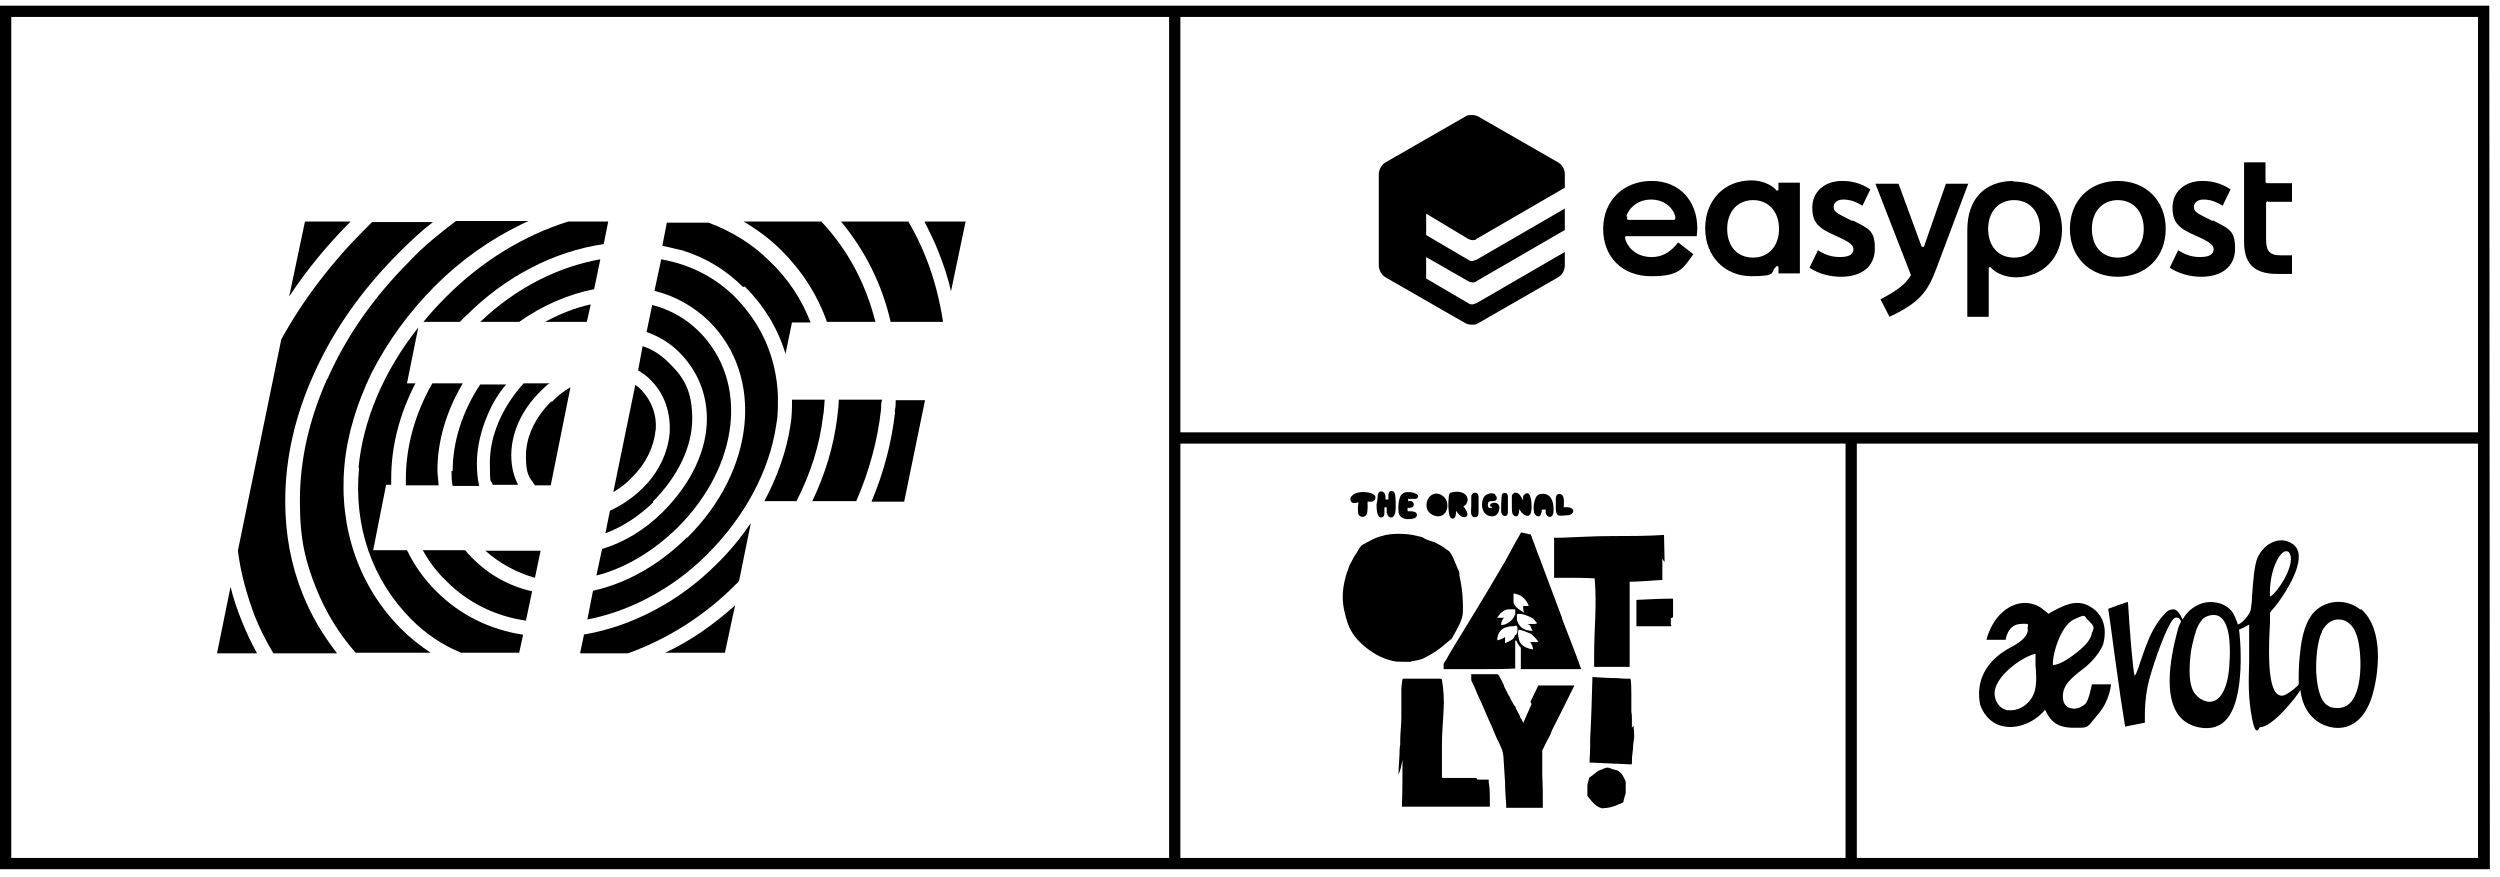 <svg class="ef-svg" xml:space="preserve" style="enable-background:new 0 0 443.5 155.5" viewBox="0 0 443.5 155.5" xmlns="http://www.w3.org/2000/svg"><path d="M327.4 78.2h2V153h-2z"></path><path d="M441.7 154.2H0V1h441.6l.1 153.2zM2 152.2h437.6V3H2v149.2z"></path><path d="M402.3 35.8h4.3v-3.3h-4.3c-.3 0-.4-.1-.4-.4v-3.3h-3.8v14.1c0 3.7 1.6 5.7 5.9 5.7h2.6v-3.3h-2c-2.2 0-2.6-1-2.6-3v-6.2c0-.3.1-.4.4-.4l-.1.1zm-9.8 3.4-1.4-.7c-1.6-.8-1.9-1.1-1.9-1.8s.6-1.3 1.7-1.3 2.1.3 3.4 1.1l1.4-2.9c-1.8-1.2-3.5-1.5-5-1.5-3.2 0-5.3 2-5.3 4.7s1.1 3.7 4.1 5l1.3.6c1.4.7 1.9 1.2 1.9 1.8 0 1-.9 1.4-2.4 1.4s-2.6-.4-3.9-1.2l-1.5 3.1c1.9 1.2 3.9 1.6 5.6 1.6 3.5 0 6-1.7 6-5s-1.1-3.5-3.9-5l-.1.1zm-16.8-7.1c-5 0-8.5 3.5-8.5 8.5s3.5 8.5 8.5 8.5 8.5-3.5 8.5-8.5-3.5-8.5-8.5-8.5m0 13.6c-2.8 0-4.6-2-4.6-5.1s1.9-5.1 4.6-5.1 4.6 2 4.6 5.1-1.9 5.1-4.6 5.1m-18.5-13.6c-5 0-8.2 3.1-8.2 8.7v15.4h3.8v-8.5c0-.2 0-.3.2-.3s.2 0 .3.2c.9.9 2.5 1.6 4.3 1.6 4.8 0 8.2-3.5 8.2-8.5s-3.5-8.5-8.7-8.5l.1-.1zm.1 13.6c-2.8 0-4.6-2-4.6-5.1s1.9-5.1 4.6-5.1 4.6 2 4.6 5.1-1.8 5.1-4.6 5.1m-28.7-6.5-1.4-.7c-1.6-.8-1.9-1.1-1.9-1.8s.6-1.3 1.7-1.3 2.1.3 3.4 1.1l1.4-2.9c-1.8-1.2-3.5-1.5-5-1.5-3.2 0-5.3 2-5.3 4.7s1.1 3.7 4.1 5l1.3.6c1.4.7 1.9 1.2 1.9 1.8 0 1-.9 1.4-2.4 1.4s-2.6-.4-3.9-1.2l-1.5 3.1c1.8 1.2 3.9 1.6 5.6 1.6 3.5 0 6-1.7 6-5s-1.1-3.5-3.9-5l-.1.1zm-13.1-6.7v1c0 .2 0 .3-.2.3s-.2 0-.3-.2c-.9-.9-2.5-1.6-4.3-1.6-4.8 0-8.2 3.5-8.2 8.5s3.5 8.5 8.2 8.5 3.3-.7 4.3-1.6c.1-.1.2-.2.3-.2s.2 0 .2.3v1h3.8V32.4h-3.8v.1zM311 45.7c-2.8 0-4.6-2-4.6-5.1s1.9-5.1 4.6-5.1c2.7 0 4.6 2 4.6 5.1s-1.9 5.1-4.6 5.1m-22.3-3.8H301c0-.4.1-.8.1-1.4 0-4.8-3.1-8.4-8.1-8.4s-8.6 3.5-8.6 8.5 3.4 8.4 8.5 8.4 5.6-1.3 7.5-3.9l-2.7-2.1c-1.5 2-3.1 2.6-4.7 2.6-3.1 0-4.5-2.2-4.7-3.3 0-.3 0-.5.4-.4m-.2-3.5c.6-1.8 2.3-3 4.4-3s3.8 1.2 4.3 3c0 .3 0 .6-.2.6h-8.1c-.3 0-.3-.2-.2-.6m60.5-5.9-5.6 14.9c-1.6 4.4-3.1 6.3-8.4 8.8l-1.6-3.1c3-1.6 4.5-2.7 5.4-4.3l-6.3-16.2h4.1l4 10.9c0 .2.2.3.3.3s.3 0 .3-.3l3.8-10.9h4v-.1zm-88.7 9.9c.2.1.5.2.7.2s.6 0 .7-.2l15.7-9.1v-2.4c0-.9-.5-1.7-1.2-2.1l-14.1-8.1c-.3-.2-.8-.3-1.2-.3s-.8 0-1.2.3l-14.1 8.1c-.7.4-1.2 1.3-1.2 2.1v16.2c0 .8.5 1.7 1.2 2.1l14.1 8.1c.4.2.8.3 1.2.3s.8 0 1.2-.3l14.1-8.1c.7-.4 1.2-1.2 1.2-2.1v-2.4l-15.7 9.1c-.2 0-.5.2-.7.2s-.5 0-.7-.2l-7.5-4.4v-3.8l7.5 4.3c.2.1.5.2.7.2s.6 0 .7-.2l15.7-9.1V37l-15.7 9.1c-.2 0-.5.2-.7.2s-.5 0-.7-.2l-7.5-4.4v-3.8l7.5 4.5zm-10.1 74.9c.7-.1 1.6-.2 2.3-.6 1-.5 2-1.1 2.9-1.8l1.8-1.5h.1c0-.1.2-.3.2-.4.1-.2.3-.5.4-.7.6-1.1 1.3-2.3 1.4-3.5.1-2.3-.1-4.5-.6-6.7 0-.4 0-.7-.2-1l-.9-2.1c-.1-.3-.3-.6-.5-.9-.1-.3-.5-.5-.8-.7-.5-.4-1-.7-1.6-1-.7-.4-1.7-.5-2.4-1-.3-.2-.7-.2-1-.3-1.1-.3-2.2-.4-3.4-.4-1 0-2.1.1-3 .4-1.2.3-2.2.9-3.3 1.5-.4.2-.7.7-.9 1.1-.2.4-.5.7-.7 1.1-.3.5-.5 1-.8 1.5-.7 1.8-1.2 3.7-1.2 5.6 0 1.6.4 3.2.9 4.7.6 1.7 1.6 2.9 2.9 4 1.4 1.2 3.1 2.2 4.9 2.6.6.2 1.3.2 1.9.2h1.5l.1-.1zm26.7-7.7c-1.3-3.5-2.6-6.9-3.9-10.4-.5-1.2-.9-2.5-1.4-3.7 0-.2-.1-.4-.2-.5v-.2c-.2 0-.4 0-.6-.1-.1 0-1.1-.3-1.2-.2 0 .1-.2.3-.2.4-.9 1.5-1.7 3.1-2.6 4.7-2.1 3.6-4.2 7.1-6.4 10.7-.7 1.2-1.5 2.4-2.2 3.6-.6 1-1.2 1.9-1.7 2.9-.2.4-.7.8-.6 1.3v.6h7.4c1.8 0 3.5 0 5.3-.1v-4.9c.1-.2.2 0 .3.1 0 .2.2.4.3.6 0 .1.4.4.4.6v3.7h10.7c-1-2.9-2.2-5.8-3.3-8.7l-.1-.4zm-5.4 1.1h-.7c.2.1.5.2.5.4.1.3.2.5.4.8-.7 0-1.4-.1-2-.6-.4-.3-.6-.8-.8-1.3v-.9c0-.2.2-.2.4-.2.8 0 1.7.4 2.4.8.2.1.3.3.4.4.1.2.4.3.3.5 0 .1-.7.1-.9.1-.1 0 .3 0 0 0zm-3.2-4v-1.4c1.3.1 2.3 1 2.7 2.2h-1c0 .4 0 .8.2 1.2-.7-.4-1.7-1-1.9-1.8v-.2zm.2 2.4c-.1.7-1.1 1.5-1.8 1.7-.2 0-.7.2-.6 0 0-.4.2-.9.5-1.2h-1.2c.4-.7 1.1-1.4 1.9-1.5h1.3v1.1c0 .1 0-.1 0 0l-.1-.1zm.1 3.5c-.2.5-.3.8-.8 1-.3.2-.7.4-1 .5V113c-.4.3-.9.5-1.4.6 0-.6.2-1.3.6-1.7.5-.6 1.2-.7 1.9-.8.3 0 .5 0 .8-.1.2 0 .2.1.3.3v.5c0 .3-.1.6-.3.9-.2.4.2-.4 0 0l-.1-.1zm2.6 1.2c.3.4.5.9.6 1.4-1-.1-2.2-.6-2.5-1.6 0-.3-.2-.7-.2-1s0-.6.1-.9c.7.1 1.4.4 2.1.7.2 0 .3.3.5.4.3.3.7.7.9 1.1h-1.5c.4.4.2 0 0 0v-.1zm11.5-11.1c.4 4.5-.1 9-.1 13.4v2.1c0 .2.2.1.5.1h5.8v-15.1c1.8 0 3.6-.2 5.4-.3h.4v-3.8c.1.2.3.5.4.6 0-1.6-.1-3.2-.1-4.8-3.1.2-6.3.2-9.4.2-3 0-6.1.2-9.1.3h-1c-.1 0 0 .3 0 .4v6.6c0 .2 0 .1.3.1h1.4c1.8 0 3.7 0 5.5.1 0 .6 0 0 0 0v.1z"></path><path d="M296.8 109.5v-3.3c-2 0-4.1.1-6.1.2-.1 0-.4 0-.4.1v4.6h6.1c.2 0 0-.3 0-.4v-1l.4-.2zM261.9 138H256c-.2 0-.1 0-.2-.2v-5.7c0-2.1.2-4.1.3-6.2.1-1.8 0-3.5-.3-5.3 0-.2-.2-.2-.5-.2h-6.4c-.2 0-.3 1.8-.3 2.1v4.7c0 1.4-.2 2.8-.2 4.2v.7c0 .1-.1.5-.1.7 0 1.5-.2 3.1-.2 4.6.4-.8.5-1.7.7-2.6 0 2.8 0 5.5-.1 8.3h15.6v-1.3c0-1 0-2-.2-3v-.5h-2c-1.1 0 1.1 0 0 0l-.2-.3zm9.8-13.1c-.5 1.1-1 2.3-1.5 3.4v-.1c-.1-.3-.3-.7-.5-.9 0-.2-.4-.9-.6-1.3 0 0-.2-.3-.2-.4 0-.2-.2-.4-.3-.5-.1-.2-.3-.5-.4-.7 0 0-.2-.3-.2-.4-.1-.2-.2-.5-.4-.7l-.6-1.2c0-.1-.2-.3-.2-.4 0-.2-.1-.4-.2-.5-.1-.3-.2-.5-.4-.8-.1-.2-.3-.8-.6-.8h-4.5c-.2 0-.1 0-.1.2v.8c0 .2.2.5.3.7.4.8.7 1.7 1.1 2.5.8 1.7 1.5 3.5 2.3 5.2.4 1 .8 2 1.3 2.9.2.4.3.8.5 1.2.1.3.1.6.2 1 .1 1.6.2 3.2.3 4.7 0 1.3.1 2.6.2 4v.5h6.5c0-1.9 0-3.8-.1-5.7v-4.5c.2-.4.4-.7.6-1.2.3-.6.6-1.1.9-1.7 0-.3.2-.4.2-.6 1.4-2.7 2.7-5.4 4-8h-6.4c-.4.8-.9 1.9-1.4 2.9l.2.4zm17.8 4.2v-1.5c0-.4 0-.9-.1-1.3V123c0-.3 0-2.6-.2-2.6-.7 0-1.5 0-2.2-.1-1.5 0-3-.1-4.5-.2-.1 3.6-.2 7.3-.4 10.9 0 1.2 0 2.4-.1 3.6v.7h.6c2.2.1 4.5.2 6.7.3.3 0 .2-.2.2-.5 0-.8.1-1.5.2-2.3 0-.7.1-1.3.2-2 0-.3 0-1.3-.1-1.8v-.3l-.3.4zm-2.5 7.6c-.5-.1-1.1-.3-1.6-.5-.4-.1-.8.1-1.2.3-.4.1-.6.2-1 .5s-.9.7-1.3 1c0 0 0 .3-.1.4 0 .3-.2.6-.2 1v1.8c.5.6 1 1.3 1.7 1.8.3.2.6.3.9.4.2 0 .7-.1 1-.1.7-.1 1.3-.3 1.9-.6.1 0 .8-.3.9-.4 0-.3.1-.6.2-.9 0-.2.2-.5.2-.8v-1.8c0-.3-.2-.6-.3-.8-.3-.6-.5-.9-1.1-1.3-.2.1.5.3 0 0z"></path><path d="M240.9 91c.1.7 1.1 1 1.5.3.3-.5.2-1.9.2-2.3h.8c.3-.1.6-.3.6-.8s-.7-.7-1.1-.8c-1-.2-2.4-.2-3.1.6-.3.3-.3.7-.1 1 .2.3.8.3 1.3.1-.1.7-.2 1.4 0 2l-.1-.1zm5.2.1c0 .4.3.7.7.7.7 0 .8-1.2.8-1.8 0-.8 0-1.5-.1-2.2-.1-.5-.3-.7-.6-.7s-.5.1-.6.6v.9h-.5c0-.4 0-.9-.2-1.1-.2-.3-.5-.4-.8-.3-.3.2-.4.5-.4.8 0 .5-.1 1-.2 1.5 0 .5 0 2.3.8 2.3.5 0 .6-.4.6-.9V90h.4v1l.1.1zm3.6-1c.5 0 1.1 0 1.1-.6 0-.3-.2-.5-.4-.6h-.6v-.4h1.4c.5-.2.5-.7 0-.9-.5-.3-1.1-.3-1.6-.3-.4 0-.8.2-1.1.6-.4.8-.5 1.9-.4 2.8 0 .9.7 1.3 1.5 1.4.3 0 1 0 1.4-.2.2-.1.5-.4.3-.8-.1-.3-.5-.3-.8-.4h-.8v-.6zm5.8-2.4c.4.2.8.5 1 .9.5.9.3 2.3-.6 2.8-.8.5-2.1 0-2.6-.8-.5-.9-.2-2.3.7-2.8.6-.4 1.2-.2 1.5-.1zm-.3 1.6c.1.2 0 .4-.1.5-.2 0-.4 0-.5-.2 0-.2 0-.5.2-.5s.4 0 .5.2h-.1zm2.6-2c.4-.1.9-.1 1.3 0 .5.1 1.1.5 1.2 1 .2.5-.1 1.3-.7 1.5.3.4 1.2 1.6.4 1.9-.6.3-1.4-.6-1.7-1.1 0 .4 0 1-.3 1.3-.4.3-.8-.1-.9-.6-.2-1-.2-2-.1-3 0-.7.2-.9.7-1h.1zm1.1 1.5c0 .1-.1.2-.3.3-.1 0-.2 0-.2-.3s.2-.3.3-.2c.1 0 .2.1.2.2zm2.8-1.4c.5 0 .6.5.6.9v2.4c0 .4 0 .9-.4 1-.5.2-.8-.1-.9-.5s0-1 0-1.4v-1.7c0-.4.3-.7.7-.7zm3.5.4c.3.2.4.5.3.8-.2.3-.5.3-.8.3s-.6 0-.7.3-.1.8.2.9h.4c.1 0 .2-.2 0-.2-.4 0-.3-.5 0-.6.6-.3 1.4 0 1.4.7 0 .8-.4 1.6-1.3 1.6-1.8 0-2.2-2.2-1.4-3.5.4-.5 1.4-.8 2-.4l-.1.1zm2-.3c.3.1.3.6.3.9v2.3c0 .2 0 .7-.3.8-.6.2-.9-.4-.9-.8 0-.9 0-1.8.1-2.7 0-.4.3-.7.8-.5zm3.1.5c.1-.4.4-.5.6-.5.3 0 .5.3.6.7.2.6.2 1.4.2 1.6 0 .4 0 1.6-.6 1.7-.7.1-1.3-.7-1.6-1.2 0 .4 0 1.3-.6 1.3-.2 0-.5-.2-.6-.5-.1-.4-.1-.9-.1-1.3V88c0-.3.3-.5.5-.6.3 0 .5 0 .7.2.4.3.7 1 .8 1.2v-1l.1.2zm3.1 3c0 .3-.2.6-.5.6-.5 0-.8-.6-.8-1-.1-.7 0-1.5.3-2.2.2-.6.7-.8 1.3-.8 1.5 0 1.9 1.5 1.9 2.7 0 .5 0 1.3-.6 1.4-.4 0-.7-.3-.8-.7v-.6h-.7v.5l-.1.1zm.3-2.2c.1 0 .2.1.3.3 0 .2 0 .3-.2.3-.3 0-.3-.1-.3-.4 0-.2.2-.2.2-.2zm5.4 1.8c0 .4-.3.7-.9.8-.5 0-1.4.2-1.8 0-.3-.2-.4-.7-.4-1.1v-2c.1-.8.7-.8 1.1-.5.5.4.3 1.8.3 2.2 1-.1 1.7.1 1.7.7v-.1z" class="st0"></path><path d="M418.8 108.2c-2.4-2-6-1.9-8.2.3-1.4 1.4-2.3 4-2.6 7.7-.3 2.6-.2 4.9-.2 5.2 0 0-.3.4-.6.6-.4.4-1 .8-1.5 1.1-.6.4-1.1.4-1.6.1-2-1.3-1.6-9.1-1.4-12.8v-1.7c.3-.4.6-.8.9-1.1.9-1.1 4.9-6.6 4.1-9.7-.2-.7-.6-1.2-1.3-1.6-.9-.5-2-.6-3-.2-1.2.4-2.3 1.5-2.9 2.8-.6 1.4-.8 4.2-1 7.1 0 .7-.1 1.4-.2 2 0 .8-1.5 2.6-2.3 2.8-.3-.9-.6-1.8-1.2-2.5-.9-1-2.2-1.5-3.7-1.5-1.8 0-3.6 1.1-4.6 2.6 0 0-.1.2-.3.5-.5-1.1-1-1.7-1.5-1.8-.4 0-.8 0-1.3.4-.2.2-1.3 1.2-2.4 3.2-1.1 2-1.8 4.3-2.4 6-.3 1-.7 2-.9 2.2-.3-.6-.9-8.1-1.2-13.1 0-.1-3.5 1.2-3.5 1.2l.5 3.5.7 5.2 1 7.1.8 5.1 3.5-.7V127c0-1.1 0-2.7.5-5.3.5-2.5 2.9-9.5 4.2-11.4.5-.8.8-.8 1.1-.7.3 0 .6.4.6.7-.2.4-.4.8-.5 1.2-1.9 6.9-2 11.9-.3 14.8.8 1.4 2.1 2.3 3.8 2.7 1.9.4 3.4.1 4.6-.9 4.2-3.6 2.8-16.1 2.7-16.4l.9-.4.9-.5v6.6c-.1 3.5-.2 6.3.5 10s1.3 1.6 1.4 1.6c2.3 0 6.5-5.4 7.2-6.6 0 .1.3 5.2 5 6.5.4.1 5.6 1.8 7.8-5.7.9-3.1 2.3-11.4-2.1-15.2v.2zm-6.9 4v-.2c.8-1.5 1.9-2.2 3.2-2.1s2.4 1.1 2.9 2.6c.9 2.2 1.4 9.5-1 12.1-.8.9-2 1.2-3.3.9-.2 0-.4-.1-.7-.3-1.7-.9-2-4.4-2.1-5.8-.1-2.6.2-5.4.9-7.1l.1-.1zm-6.5-14.4h.2c.2 0 .4 0 .6.4 1 1.8-1.8 6.5-3.4 7.6h-.1c-.2-4.2 1.5-7.7 2.7-8zm-9.9 20c-.1 2.1-.6 4.9-2 6.1-.8.7-1.8.8-2.9.2-.4-.2-.6-.4-.8-.6l-.1-.1c-1.7-1.5-1.3-5.6-1-8 .3-1.6.8-3.5 1.2-4.3.2-.4.6-1.1 1.1-1.5.5-.3 1.1-.5 1.6-.5h.3c1.2.1 2 1.2 2.4 3.1.2.9.4 3.1.2 5.4v.2zm-25.5 7c-.8.8-1.9 1.1-2.8.8-.7-.2-1.1-.8-1.2-1.5-.4-2.5 1.7-4 3.5-5.4.3-.2 2.7-2.1 3.6-4.4.8-3.1-.1-5.5-2.5-6.8s-4.7 0-6.9 1.2l-.3.2-.1-.1c-.4-.3-1.1-.9-1.4-1.1-1.6-.9-3.3-1-5-.2-3.6 1.7-4.5 6-4.5 6h3.4s.3-2.6 2.5-2.8 1.3.3 1.4.8c.1.4.2 1.7-3.1 3.4-4.3 2.3-6.2 6-5.3 10.2.8 2.1 2.3 3.5 4.4 3.8 2.5.4 5.4-.9 7.1-3 .9 2 2.1 3.2 5 3.2s2.2.2 4.4-2.4c2.1-2.4 2.3-5.3 2.3-5.3h-3.4s-.5 2.7-1.1 3.4zm1.1-12.7c0 1.2-1.2 2.6-3.4 4.2-.8.6-2.3 1.6-3.5 1.7-.2-1.6 1.3-7 3.7-8.1s1.6-.7 2.8.4.5 1.3.5 1.9l-.1-.1zm-14.8 6.7c1.4-1.3 3.4-2.5 4.7-2.8h.1v2c.2 2.4.4 5-1.4 6.7-.9.9-2 1.3-3 1.3s-.6 0-.9-.1c-1-.3-1.7-1.2-1.9-2.3-.4-1.9 1.3-3.8 2.4-4.8zM207.4 2.3h2v150.8h-2z"></path><path d="M208.1 76.7h232.4v2H208.1zm-154-37.4-2.8 13.3c3.1-4.7 6.8-9.2 10.9-13.3H54h.1zm3.9 28c-3.2 7.2-4.8 14.4-4.8 21.5s1 10.8 2.9 15.6c1.7 4.2 4 8 7 11.4h13.3c-1.8-1.2-3.6-2.6-5.2-4.2-7.5-7.5-11.1-17.9-10.1-29 .5-5.5 2.2-11 4.8-16.4 2.8-5.5 6.6-10.8 11.3-15.5 4.5-4.5 9.7-8.2 15.3-10.9.4-.2.8-.4 1.3-.6H80.9c-2.9 2.2-5.8 4.5-8.3 7.2-6.3 6.3-11.2 13.3-14.5 20.8l-.1.1z"></path><path d="M75.1 57.1h6.5c.3-.3.7-.8 1.1-1.1 6.9-6.9 15.5-11.4 24.4-12.7l.8-4h-7.1c-7.7 2.4-15.2 6.9-21.6 13.3-1.4 1.4-2.8 2.9-4 4.4l-.1.1zM115.8 89c4.5-4.5 7-9.8 7-14.7s-1.4-7.3-4.2-10c-1.3-1.3-2.8-2.3-4.6-2.9l-.8 4.3c.8.5 1.7 1.1 2.3 1.8 2.4 2.4 3.5 5.7 3.3 9.3-.3 3.5-2 7.1-4.8 9.8-1.7 1.7-3.8 3.1-5.8 4l-.8 4c3-1.1 5.9-3 8.5-5.5l-.1-.1z"></path><path d="M125.4 74.3c0 5.6-2.8 11.5-7.8 16.5-3.2 3.2-6.9 5.4-10.8 6.6l-1 4.7c5.1-1.3 10.1-4.3 14.4-8.5 11-11 12.7-25.9 3.8-34.8-2.3-2.3-5.2-3.9-8.3-4.7l-1 4.8c2.3.8 4.2 2 5.8 3.6 3.2 3.2 4.9 7.3 4.9 11.8z"></path><path d="M116.3 76.5c.3-2.8-.7-5.4-2.5-7.3-.3-.3-.7-.7-1.1-.9l-3.9 19c1.3-.8 2.4-1.6 3.4-2.7 2.4-2.4 3.8-5.3 4.1-8.3v.2zm-73.4 33.7c-.8-2-1.5-4-2-6.1l-2.4 11.8h7.1c-1-1.8-1.9-3.7-2.7-5.7zm7.7-21.3c0-7.5 1.7-15.1 5.1-22.6 3.5-7.8 8.5-14.9 15.1-21.5 1.9-1.9 3.9-3.8 6-5.4H66l-1.3 1.3c-6 6-11 12.6-14.8 19.5l-7.7 37.5c.5 4 1.6 7.9 3 11.6.9 2.3 2 4.4 3.3 6.6h11.3c-2.5-3.2-4.6-6.7-6.1-10.5-2.1-5.2-3.1-10.7-3.1-16.5v.2-.2zM72 85v1.1h5.8c0-.8-.2-1.8-.2-2.7 0-5.2 1.6-10.5 4.5-15.4h-5.4C73.6 73.4 72 79.3 72 84.9v.1zm25.6-17h-4.7c-3.8 4.2-6 9.3-6 14s.2 2.8.5 4h4.5c-.8-1.6-1.2-3.3-1.2-5.2 0-4 1.8-8.1 5.3-11.5.5-.5 1-1 1.6-1.4v.1z"></path><path d="M80.1 83.5c0 .9 0 1.8.2 2.7H85c-.3-1.3-.4-2.7-.4-4 0-2.8.7-5.8 1.9-8.6.8-1.9 1.9-3.8 3.3-5.4h-4.6C82 73 80.3 78.4 80.3 83.6l-.2-.1zm41.8 11.8c-4.9 4.9-10.8 8.2-16.7 9.5l-1 5.1c7.7-1.5 15.3-5.6 21.2-11.5 6.8-6.8 11.1-14.9 12.3-23 .3-1.5.3-2.9.3-4.3v-1c-.3-6.6-2.8-12.5-7.6-17.4-3.6-3.6-8.1-5.8-13.1-6.7l-1.2 5.6c3.7.9 7 2.8 9.7 5.4 9.8 9.8 8.2 26.4-3.9 38.4v-.1z"></path><path d="M132.1 50.8c3.4 3.4 5.8 7.3 7.2 11.8v.4l1.2-5.8h3.3c-1.6-4.1-4-7.8-7.3-10.9-3.1-3.1-6.8-5.3-10.8-6.8h-7.4l-.8 4.1c1.2.3 2.3.5 3.5.8 4.2 1.3 7.8 3.5 10.8 6.5h.2l.1-.1zm14.6 6.3h8.6c-1.7-6.7-4.8-12.7-9.6-17.8h-13.8c2.4 1.4 4.7 3.1 6.7 5.1 3.7 3.7 6.4 7.9 8.1 12.7zm-41.3-5.8 1.1-5.3c-7.4 1.3-14.9 5-21.3 11.1h6.9c4.1-2.9 8.7-4.9 13.3-5.8zm-.6 2.7c-2.8.6-5.5 1.7-8.1 3.1h7.4l.7-3.1zM63.7 83c-1 10.3 2.3 19.9 9.3 26.9 2.5 2.5 5.4 4.5 8.8 5.9h10.3l.7-3.2c-5.9-.9-11.2-3.5-15.4-7.7-2.2-2.2-3.9-4.6-5.2-7.3h-6L68.5 86h.9v-1.1c0-5.8 1.5-11.5 4.3-16.9h-1.5l2-9.9c-6.1 7.7-9.8 16.4-10.6 24.9h.1z"></path><path d="M95.9 97.7h-9.8c2.6 2.3 5.6 3.9 8.8 4.8l1-4.8zm-1.5 7.2c-4-.9-7.7-2.9-10.7-6-.4-.4-.8-.8-1.2-1.3H75c1.1 2 2.5 3.9 4.2 5.5 3.8 3.8 8.6 6.2 14.1 7l1.1-5.2zm34.2 10.9 1.8-8.4c-3.8 3.4-7.9 6.3-12.4 8.4h10.7-.1zm17.6-44.9h-5.7c0 1.5 0 3.1-.3 4.7-.7 4.5-2.3 9-4.6 13.3h5.7c2.5-4.9 4.1-9.9 4.7-15 .2-1 .2-2 .3-3h-.1zm14.9-31.6h-11.9c4.3 5.2 7.3 11.2 8.8 17.8h9.3c-.6-3.9-1.6-7.8-3-11.3-.9-2.3-1.9-4.3-3.1-6.4l-.1-.1zm2.9 0c.9 1.8 1.8 3.6 2.5 5.4.9 2.3 1.7 4.6 2.2 7l2.6-12.4H164zm-7.5 31.6h-7.7c0 1.1-.2 2.3-.3 3.3-.6 4.9-2.1 9.9-4.4 14.7h7.8c2.3-5.3 3.8-10.8 4.4-16.3 0-.6 0-1.2.2-1.7zm2.3 2.1c-.6 5.4-2 10.8-4.2 16h5.8l3.7-18h-5.2c0 .7 0 1.3-.2 2h.1zm-55.2 39.6-.7 3.3h8.5c7-2.5 13.6-6.7 18.9-12l.8-.8 2.1-10.3c-1.8 2.6-3.8 5.1-6.2 7.4-6.6 6.6-15.1 11-23.6 12.4h.2zm-5.8-41.4c-2.9 2.9-4.5 6.3-4.5 9.7s.6 3.7 1.6 5.2h2.8l3.5-17.4c-1.2.7-2.3 1.5-3.3 2.6l-.1-.1z"></path></svg>